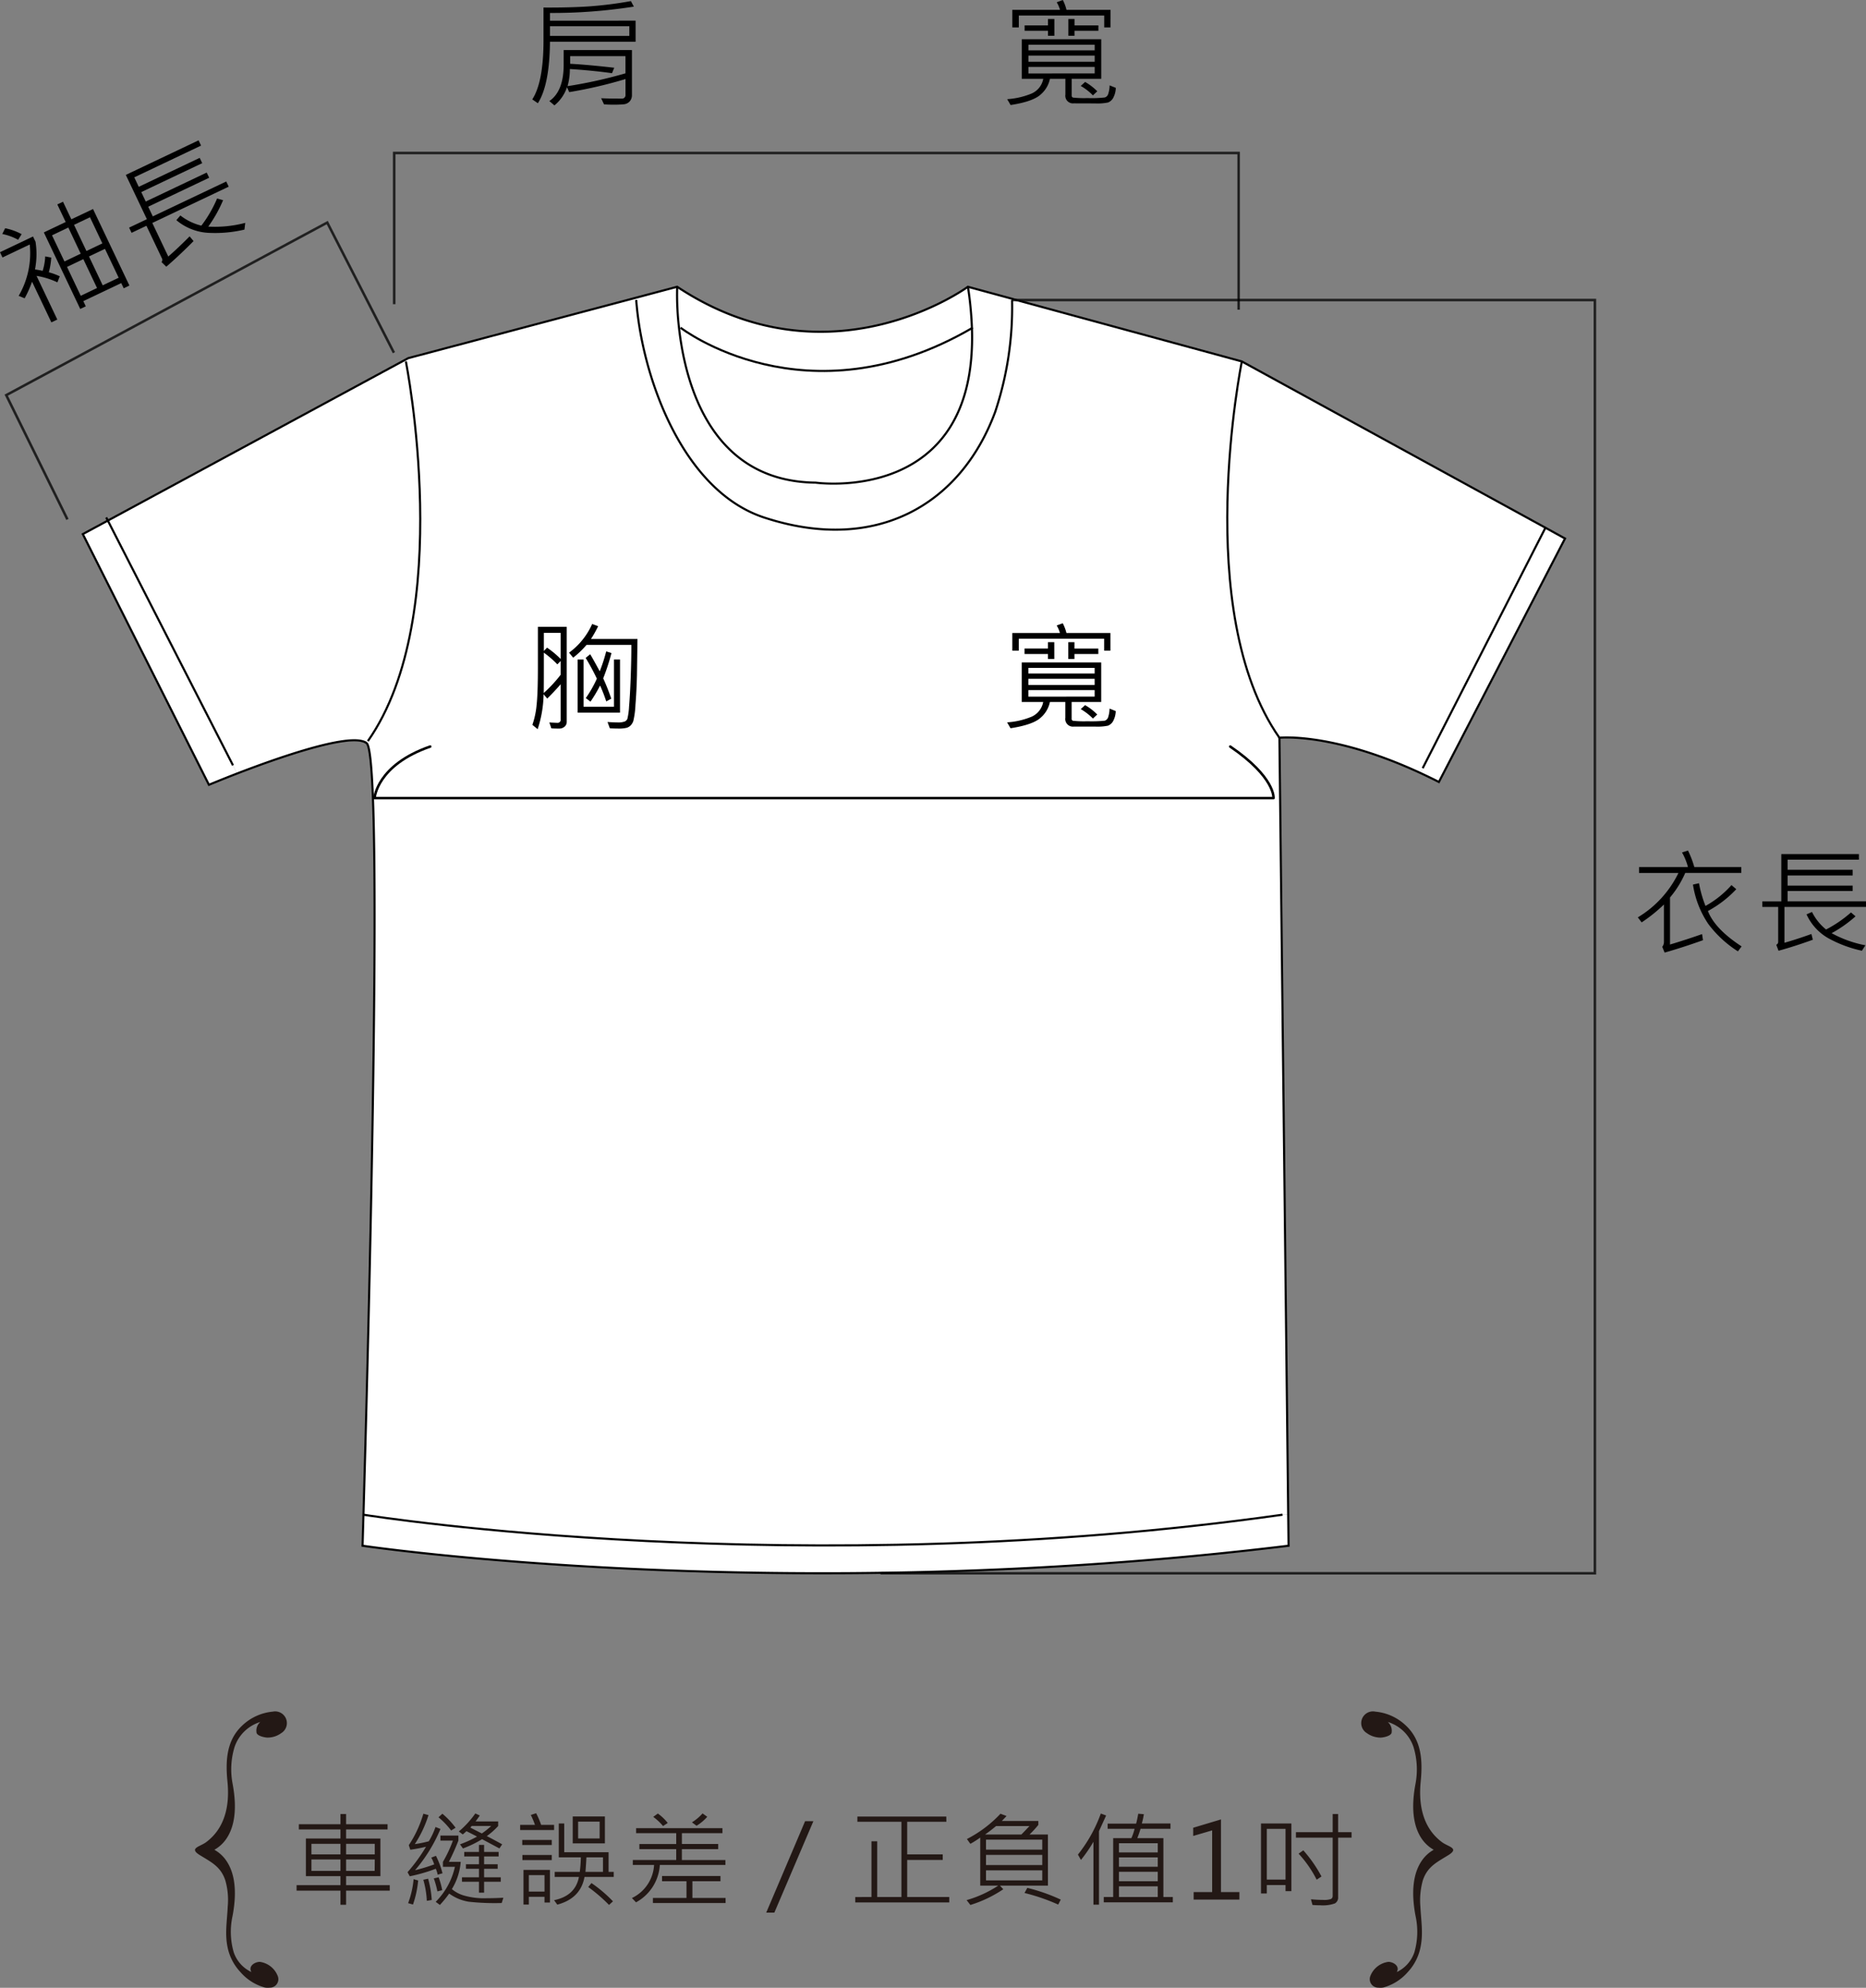<svg xmlns="http://www.w3.org/2000/svg" width="335.998" height="358" viewBox="0 0 335.998 358">
  <rect x="0" y="0" width="335.998" height="358" fill="#808080" stroke="none"/>
  <g id="size-img-1" transform="translate(-17.697 -31.564)">
    <g id="Group_402" data-name="Group 402" transform="translate(32.609 83.211)">
      <g id="Group_400" data-name="Group 400">
        <path id="Path_702" data-name="Path 702" d="M126.5,64.266l-22.711,43.846c-1.137-.581-2.243-1.112-3.315-1.61l.4-.871,22.1-43.3Z" transform="translate(140.386 -18.922)" fill="#fff"/>
        <path id="Path_703" data-name="Path 703" d="M146.506,82.585l-22.1,43.3-.4.871c-15.947-7.394-25.4-6.356-25.4-6.356C82.672,97.67,91.84,52.632,91.84,52.632Z" transform="translate(116.857 -39.182)" fill="#fff"/>
        <path id="Path_704" data-name="Path 704" d="M205.5,119.848l.062,5.6c-91.618,11.158-166.74,0-166.74,0s.065-2.015.164-5.587c1.965.318,78.567,12.3,165.5,0Z" transform="translate(11.544 101.292)" fill="#fff"/>
        <path id="Path_705" data-name="Path 705" d="M203.842,128.157l1.582,139.916-1.01.012c-86.937,12.3-163.539.318-165.5,0,.76-26.255,3.739-136.307.581-138.94a1.766,1.766,0,0,0-.63-.331l.85-.062c15.944-22.723,6.838-68.37,6.838-68.37l-.151-.278.581-.318L87.925,48.923l.1.392c1.017,13.778,8.3,34.335,23.029,39.174,20.035,6.585,35.361-2.215,41.59-18.975A59.442,59.442,0,0,0,155.7,49.328l.059-.2,41.315,11.26S187.908,105.422,203.842,128.157Z" transform="translate(11.622 -46.933)" fill="#fff"/>
        <path id="Path_706" data-name="Path 706" d="M115.283,55.738a62.269,62.269,0,0,0-.72-7.459l8.012,2.178v.012l-.059.2a59.442,59.442,0,0,1-3.056,20.186c-6.229,16.76-21.555,25.56-41.59,18.975C63.138,85,55.859,64.439,54.842,50.661l-.1-.392,7.474-1.99a50.66,50.66,0,0,0,.331,7.4c1.153,10.283,5.874,27.673,24.6,27.877C87.141,83.553,116.371,87.718,115.283,55.738Z" transform="translate(44.807 -48.279)" fill="#fff"/>
        <path id="Path_707" data-name="Path 707" d="M110,50.754c1.088,31.98-28.143,27.815-28.143,27.815-18.722-.2-23.443-17.594-24.6-27.877l.275-.028S80.1,68.143,110,50.754Z" transform="translate(50.086 -43.295)" fill="#fff"/>
        <path id="Path_708" data-name="Path 708" d="M109.524,48.279a62.271,62.271,0,0,1,.72,7.459c-29.9,17.39-52.463-.09-52.463-.09l-.275.028a50.66,50.66,0,0,1-.331-7.4C84.681,66.519,109.524,48.279,109.524,48.279Z" transform="translate(49.847 -48.279)" fill="#fff"/>
        <path id="Path_709" data-name="Path 709" d="M77.646,52.82s9.106,45.647-6.838,68.37l-.85.062c-3.646-1.19-15.755,3.105-22.723,5.787l-.723-1.48L23.981,81.482l53.514-28.94Z" transform="translate(-19.476 -39.37)" fill="#fff"/>
        <path id="Path_710" data-name="Path 710" d="M49.56,105.985l.723,1.48c-3,1.168-5.052,2.027-5.052,2.027L22.523,64.34l4.505-2.432Z" transform="translate(-22.523 -19.796)" fill="#fff"/>
      </g>
      <g id="Group_401" data-name="Group 401">
        <path id="Path_711" data-name="Path 711" d="M181.893,48.279s-24.843,18.24-52.349,0l-7.474,1.99L81.123,61.133l-.581.318L27.028,90.391l-4.505,2.432,22.708,45.153s2.052-.859,5.052-2.027c6.968-2.682,19.077-6.977,22.723-5.787a1.766,1.766,0,0,1,.63.331c3.158,2.633.179,112.685-.581,138.94-.1,3.572-.164,5.587-.164,5.587s75.121,11.158,166.74,0l-.062-5.6L237.987,129.5s9.449-1.038,25.4,6.356c1.072.5,2.178,1.029,3.315,1.61l22.711-43.846-3.522-1.94L231.22,61.729,189.905,50.47v-.012Z" transform="translate(-22.523 -48.279)" fill="none" stroke="#000" stroke-miterlimit="10" stroke-width="0.38"/>
        <path id="Path_712" data-name="Path 712" d="M57.175,48.279a50.66,50.66,0,0,0,.331,7.4c1.153,10.283,5.874,27.673,24.6,27.877,0,0,29.23,4.165,28.143-27.815a62.271,62.271,0,0,0-.72-7.459" transform="translate(49.847 -48.279)" fill="none" stroke="#000" stroke-miterlimit="10" stroke-width="0.38"/>
        <path id="Path_713" data-name="Path 713" d="M54.773,49.05c1.017,13.778,8.3,34.335,23.029,39.174,20.035,6.585,35.361-2.215,41.59-18.975a59.442,59.442,0,0,0,3.056-20.186" transform="translate(44.876 -46.668)" fill="none" stroke="#000" stroke-miterlimit="10" stroke-width="0.38"/>
        <path id="Path_714" data-name="Path 714" d="M57.355,50.664s22.559,17.479,52.463.09c.053-.025.1-.062.151-.09" transform="translate(50.272 -43.295)" fill="none" stroke="#000" stroke-miterlimit="10" stroke-width="0.38"/>
        <path id="Path_715" data-name="Path 715" d="M122.719,62.318l-.015.024-22.1,43.3" transform="translate(140.659 -18.938)" fill="none" stroke="#000" stroke-miterlimit="10" stroke-width="0.38"/>
        <path id="Path_716" data-name="Path 716" d="M23.887,61.724l.293.57L46.711,106.37" transform="translate(-19.673 -20.181)" fill="none" stroke="#000" stroke-miterlimit="10" stroke-width="0.38"/>
        <path id="Path_717" data-name="Path 717" d="M38.865,119.852H38.9c1.965.318,78.567,12.3,165.5,0" transform="translate(11.63 101.301)" fill="none" stroke="#000" stroke-miterlimit="10" stroke-width="0.38"/>
        <path id="Path_718" data-name="Path 718" d="M91.84,52.632s-9.168,45.038,6.767,67.774" transform="translate(116.857 -39.182)" fill="none" stroke="#000" stroke-miterlimit="10" stroke-width="0.38"/>
        <path id="Path_719" data-name="Path 719" d="M45.974,52.632S55.08,98.279,39.136,121" transform="translate(12.196 -39.182)" fill="none" stroke="#000" stroke-miterlimit="10" stroke-width="0.38"/>
      </g>
    </g>
    <g id="Group_404" data-name="Group 404" transform="translate(113.539 31.564)">
      <g id="Group_403" data-name="Group 403">
        <path id="Path_720" data-name="Path 720" d="M67.322,38.945H51.9q-.06,7.763-2.178,11.077l-1.007-.692q2.025-3.115,2.024-10.663v-5.88c3.306.019,6.075-.059,8.3-.213a70.028,70.028,0,0,0,7.434-.946l.535.992A94.621,94.621,0,0,1,51.9,33.766v1.387H67.322Zm-.661,9.644a1.655,1.655,0,0,1-.392,1.088,1.639,1.639,0,0,1-1.1.538c-.46.04-1.054.071-1.771.071-.535,0-1.125-.019-1.764-.062l-.519-1.106c.723.049,1.944.068,3.674.068A.621.621,0,0,0,65.5,48.5V45.668a80.329,80.329,0,0,1-10.132,2.354l-.4-.884a7.147,7.147,0,0,1-2.262,3.272l-.915-.779c1.721-1.183,2.58-3.362,2.58-6.551V40.443H66.661Zm-.467-10.694v-1.74H51.9v1.74Zm-.7,6.742V41.543H55.534v1.375c2.03.105,4.684.343,7.941.714l-.4.979q-3.5-.487-7.592-.751a11.369,11.369,0,0,1-.417,3.087A84.074,84.074,0,0,0,65.5,44.636Z" transform="translate(-48.715 -31.43)"/>
        <path id="Path_721" data-name="Path 721" d="M95.947,47.387a4.016,4.016,0,0,1-.507,1.876,1.842,1.842,0,0,1-.881.757,9.292,9.292,0,0,1-2.308.17L88.4,50.177A1.375,1.375,0,0,1,86.872,48.6V45.753H84.091a5.065,5.065,0,0,1-1.6,2.769c-.905.878-2.735,1.536-5.485,1.959l-.618-1.057a13.831,13.831,0,0,0,4.366-1,3.609,3.609,0,0,0,2.132-2.667H79.014V38.634H93.327v7.119H88v2.988a.369.369,0,0,0,.25.4,18.652,18.652,0,0,0,2.608.087,20.823,20.823,0,0,0,3.115-.111.924.924,0,0,0,.584-.559,5.133,5.133,0,0,0,.278-1.619ZM94.989,36.5H93.864V34.36H78.483V36.5H77.318V33.335H85.9a5.346,5.346,0,0,0-.59-1.36l1.1-.411a8.09,8.09,0,0,1,.658,1.771h7.922Zm-10.1,1.508H83.733v-.9H79.527v-.973h4.205V34.985h1.156Zm7.255,2.623V39.616H80.216v1.017Zm0,2.055V41.578H80.216v1.109Zm0,2.107V43.611H80.216v1.183Zm.667-7.685h-4.3v.9H87.406V34.985h1.106v1.153h4.3Zm-.2,10.895-.785.735a10.041,10.041,0,0,0-2.194-1.7l.794-.714A10.209,10.209,0,0,1,92.613,48.005Z" transform="translate(9.125 -31.564)"/>
      </g>
    </g>
    <g id="Group_406" data-name="Group 406" transform="translate(113.558 143.813)">
      <g id="Group_405" data-name="Group 405">
        <path id="Path_722" data-name="Path 722" d="M54.907,85.548a1.091,1.091,0,0,1-.4.89,1.425,1.425,0,0,1-.961.337c-.637,0-1.1-.019-1.406-.04l-.365-1.06c.837.043,1.316.065,1.424.065a.562.562,0,0,0,.621-.646V78.788c-.871,1-1.681,1.854-2.426,2.58l-.652-.779a21.1,21.1,0,0,1-1.069,6.291l-.952-.776a14.837,14.837,0,0,0,.76-3.572c.161-1.437.235-3.723.235-6.875V68.452h5.191Zm-1.088-8.476V74.6l-.6.609A17.765,17.765,0,0,0,50.785,73.1v2.472q0,3.638-.022,4.8A24.149,24.149,0,0,0,53.819,77.073Zm0-7.536H50.785V72.8l.584-.6a16.891,16.891,0,0,1,2.45,2.042Zm13.827,1.1-.093,6.529q-.074,2.934-.272,5.352a15.173,15.173,0,0,1-.386,2.9,2.176,2.176,0,0,1-.463.776,1.684,1.684,0,0,1-.711.436,5.829,5.829,0,0,1-1.582.142c-.433,0-.924-.019-1.468-.04l-.42-1.143c.661.046,1.242.077,1.737.077a3.494,3.494,0,0,0,1.387-.173,1.091,1.091,0,0,0,.442-.436,11.654,11.654,0,0,0,.312-2.249c.114-1.319.213-3.044.294-5.185s.12-4.11.12-5.917H58.467a15.976,15.976,0,0,1-2.4,2.3l-.742-.905a12.783,12.783,0,0,0,4.162-5.166l1.078.4a20.384,20.384,0,0,1-1.295,2.308ZM64.5,83.9H56.863V74.332h1.072v8.513h5.478V74.332H64.5ZM62.965,73.167a40.322,40.322,0,0,1-1.489,4.561,38.369,38.369,0,0,1,1.449,3.658l-.9.5a28.452,28.452,0,0,0-1.112-2.87,24.563,24.563,0,0,1-1.73,2.911l-.84-.649a21.043,21.043,0,0,0,1.99-3.495,40.943,40.943,0,0,0-2.018-3.736l.816-.661c.414.683.983,1.712,1.718,3.068a29,29,0,0,0,1.165-3.581Z" transform="translate(-48.721 -67.806)"/>
        <path id="Path_723" data-name="Path 723" d="M95.946,83.709a4.089,4.089,0,0,1-.507,1.872,1.924,1.924,0,0,1-.878.754,9.387,9.387,0,0,1-2.308.167L88.4,86.5a1.376,1.376,0,0,1-1.533-1.576V82.068H84.093a5.076,5.076,0,0,1-1.6,2.772Q81.132,86.161,77,86.8l-.618-1.06a13.884,13.884,0,0,0,4.369-1,3.615,3.615,0,0,0,2.132-2.67H79.013V74.949H93.329v7.119H88v2.988a.368.368,0,0,0,.25.4,18.953,18.953,0,0,0,2.608.083,23.338,23.338,0,0,0,3.115-.1.969.969,0,0,0,.584-.562,5.287,5.287,0,0,0,.275-1.619Zm-.961-10.892H93.86V70.673H78.485v2.144H77.323v-3.17h8.571a5.319,5.319,0,0,0-.584-1.356l1.094-.4a7.889,7.889,0,0,1,.664,1.755h7.916Zm-10.1,1.511H83.735v-.9H79.52v-.979h4.215V71.3h1.146Zm7.261,2.617V75.929H80.209v1.017Zm0,2.058V77.894H80.209V79Zm0,2.1V79.924H80.209v1.183Zm.664-7.675H88.512v.9H87.4V71.3h1.112v1.156h4.295Zm-.195,10.895-.782.729a10.445,10.445,0,0,0-2.194-1.7l.788-.711A9.716,9.716,0,0,1,92.612,84.327Z" transform="translate(9.098 -67.892)"/>
      </g>
    </g>
    <path id="Path_724" data-name="Path 724" d="M193.6,75.078c8.167,5.571,7.793,9.288,7.793,9.288H39.524s.374-5.945,10.024-9.288" transform="translate(45.616 90.939)" fill="none" stroke="#000" stroke-linecap="round" stroke-linejoin="round" stroke-width="0.455"/>
    <path id="Path_725" data-name="Path 725" d="M40.668,67.709V40.482H192.724V68.7" transform="translate(48.007 18.638)" fill="none" stroke="#000" stroke-miterlimit="10" stroke-width="0.455" opacity="0.75"/>
    <path id="Path_726" data-name="Path 726" d="M92.734,49.052H197.646V278.366H69.008" transform="translate(107.234 36.548)" fill="none" stroke="#000" stroke-miterlimit="10" stroke-width="0.455" opacity="0.75"/>
    <g id="Group_408" data-name="Group 408" transform="translate(312.608 184.742)">
      <g id="Group_407" data-name="Group 407">
        <path id="Path_727" data-name="Path 727" d="M131.77,85.173H121.681a17.993,17.993,0,0,1-2.744,4.425v8.472q2.929-.876,5.772-1.879l.167,1.1q-3.592,1.284-6.909,2.234l-.426-1.041a1.455,1.455,0,0,0,.306-.912V90.859a28.3,28.3,0,0,1-4.017,3.223l-.689-.905a18.972,18.972,0,0,0,7.317-8h-7.1v-1.06h8.812A10.933,10.933,0,0,0,121.1,81.49l1.069-.352a16.791,16.791,0,0,1,1.143,2.976h8.454Zm.059,13.234-.667.89a20.171,20.171,0,0,1-5.339-4.941,17.314,17.314,0,0,1-2.753-7.082l1.085-.244a21.651,21.651,0,0,0,1.171,4.091,17.832,17.832,0,0,0,4.681-3.757l.862.742a19.956,19.956,0,0,1-5.108,3.927Q127.016,95.273,131.829,98.407Z" transform="translate(-113.141 -81.138)"/>
        <path id="Path_728" data-name="Path 728" d="M139.063,90.863H124.38v6.452q2.114-.589,4.854-1.576l.26,1.032c-2.188.791-4.252,1.458-6.18,1.984l-.408-1.085a.538.538,0,0,0,.346-.485V90.863H120.4v-1h3.414V81.346H137.79v1.007H124.952v1.823h11.714V85.2H124.952v1.817h11.714V88H124.952v1.857h14.112Zm-.108,6.909-.627.983a22.064,22.064,0,0,1-6.053-2.259,9.424,9.424,0,0,1-3.921-4.295l.986-.429a9.509,9.509,0,0,0,2.534,3.158,22.17,22.17,0,0,0,4.487-3.074l.816.7a22.563,22.563,0,0,1-4.3,3.034A20.669,20.669,0,0,0,138.955,97.772Z" transform="translate(-97.977 -80.703)"/>
      </g>
    </g>
    <path id="Path_729" data-name="Path 729" d="M29.08,98,18.061,75.617l57.8-31.08L87.864,67.974" transform="translate(0.76 27.112)" fill="none" stroke="#000" stroke-miterlimit="10" stroke-width="0.455" opacity="0.75"/>
    <g id="Group_410" data-name="Group 410" transform="translate(17.697 56.839)">
      <g id="Group_409" data-name="Group 409">
        <path id="Path_730" data-name="Path 730" d="M26.926,53.377a13.385,13.385,0,0,1-.436,2.654,11.484,11.484,0,0,1,1.968.723l-.423,1.088a14.135,14.135,0,0,0-3.754-1.165l3.736,7.864-1.069.507-3.479-7.323a19.007,19.007,0,0,1-1.335,2.988l-1.075-.439a15.241,15.241,0,0,0,1.993-9.245l-4.907,2.336-.448-.949,5.945-2.83.454.949a14.338,14.338,0,0,1-.1,4.984c.531.071.992.158,1.384.25a10.153,10.153,0,0,0,.457-2.6ZM21.59,49.162l-.627,1.013a10.119,10.119,0,0,0-2.855-1.041l.519-1.035A10.579,10.579,0,0,1,21.59,49.162ZM41,58.419l-1.026.494-.445-.936L32.7,61.225l.445.933-1,.476L25.592,48.85l3.933-1.876-1.508-3.167,1.026-.485,1.5,3.167,3.906-1.851Zm-8.769-5.738L30,47.972l-2.935,1.4,2.24,4.709Zm2.938,6.183-2.466-5.2-2.935,1.4,2.469,5.2Zm.961-8.034L33.9,46.121l-2.874,1.363L33.261,52.2Zm2.938,6.183-2.469-5.2-2.877,1.366,2.469,5.2Z" transform="translate(-17.697 -32.266)"/>
        <path id="Path_731" data-name="Path 731" d="M43.556,48.09,29.8,54.625l2.874,6.047q1.71-1.483,3.844-3.634l.708.85q-2.554,2.582-4.907,4.616l-.871-.844a.541.541,0,0,0,.111-.6L28.74,55.132,26.067,56.4l-.445-.936,3.2-1.517L25.029,45.97l13.1-6.226.451.945L26.552,46.409l.806,1.706L38.331,42.9l.451.955L27.813,49.066l.806,1.7,10.972-5.216.448.93L29.061,51.7l.828,1.74,13.222-6.285Zm2.976,6.52-.145,1.211a23.041,23.041,0,0,1-6.68.572,9.774,9.774,0,0,1-5.58-2.274l.729-.844a9.869,9.869,0,0,0,3.779,1.832,22.91,22.91,0,0,0,2.83-4.885l1.078.3a24.058,24.058,0,0,1-2.667,4.758A21.43,21.43,0,0,0,46.532,54.609Z" transform="translate(-2.374 -39.744)"/>
      </g>
    </g>
    <g id="Group_414" data-name="Group 414" transform="translate(52.804 339.821)">
      <g id="Group_412" data-name="Group 412" transform="translate(18.295 18.304)">
        <g id="Group_411" data-name="Group 411">
          <path id="Path_732" data-name="Path 732" d="M51.761,151.094H43.894v2.546h-1.01v-2.546h-7.9v-.983h7.9v-1.625H36.658V141.71h6.226v-1.635H35.391v-.942h7.493V137.3h1.01v1.835h7.471v.942H43.894v1.635h6.18v6.776h-6.18v1.625h7.867Zm-8.877-6.529v-1.9H37.656v1.9Zm0,2.976v-2.058H37.656v2.058Zm6.177-2.976v-1.9H43.894v1.9Zm0,.918H43.894v2.058h5.148Z" transform="translate(-34.98 -137.153)" fill="#231815"/>
          <path id="Path_733" data-name="Path 733" d="M47.746,148.041l-.868.253a6.414,6.414,0,0,0-.337-1.066,30.534,30.534,0,0,1-4.69,1.356l-.4-.735a30.678,30.678,0,0,0,3.325-4.585c-.979.235-1.925.414-2.83.541l-.272-.825a20.521,20.521,0,0,0,2.62-5.661l.93.247a21.1,21.1,0,0,1-2.466,5.225,21.747,21.747,0,0,0,2.521-.513,13.282,13.282,0,0,0,1.205-2.571l.893.355a27.845,27.845,0,0,1-4.579,7.431,31.421,31.421,0,0,0,3.455-1.051,7.851,7.851,0,0,0-.525-1.22l.834-.324A15.993,15.993,0,0,1,47.746,148.041Zm-4.385,1.3a18.29,18.29,0,0,1-.933,4.335l-.874-.253a16.506,16.506,0,0,0,.986-4.317Zm2.444,3.513-.887.151a16.185,16.185,0,0,0-.63-3.791l.862-.192A17.939,17.939,0,0,1,45.806,152.858Zm1.888-1.767-.871.216a15.529,15.529,0,0,0-.646-2.336l.868-.2A14.217,14.217,0,0,1,47.694,151.09Zm11.012,1.356-.3.955a42.35,42.35,0,0,1-5.957-.235,8.11,8.11,0,0,1-3.5-1.468,19.085,19.085,0,0,1-1.678,2.052l-.751-.562a12.917,12.917,0,0,0,3.461-6.306h-2.16v-.893a23.4,23.4,0,0,0,1.8-3.831H47.372v-.9h3.235v.9a41.316,41.316,0,0,1-1.715,3.831h2.129a10.935,10.935,0,0,1-1.594,4.907,5.977,5.977,0,0,0,2.138,1.146,13.117,13.117,0,0,0,4.165.494C56.571,152.536,57.563,152.509,58.706,152.447ZM50.1,139.84l-.8.5a14.249,14.249,0,0,0-2.277-2.382l.7-.64A14.54,14.54,0,0,1,50.1,139.84Zm8.389,2.988-.5.742L54.868,141.9a19.108,19.108,0,0,1-3.442,1.672l-.531-.742a21.145,21.145,0,0,0,3.065-1.393c-.448-.247-1.081-.562-1.906-.979a6.631,6.631,0,0,1-.667.587l-.7-.531a17.17,17.17,0,0,0,2.969-3.247l.8.374c-.457.67-.723,1.026-.769,1.069h4.082v.816a12.918,12.918,0,0,1-2.049,1.82C56.571,141.777,57.489,142.278,58.493,142.828Zm-.256,6.742h-3v1.965h-.924V149.57H51.247v-.8h3.062v-1.533H51.964v-.816h2.345v-1.406H51.655V144.2h2.654v-1.261h.924V144.2h2.62v.816h-2.62v1.406h2.444v.816H55.233v1.533h3Zm-1.721-10.048H53c-.046.065-.127.161-.238.3l2.067,1.051A15.3,15.3,0,0,0,56.515,139.522Z" transform="translate(-21.467 -137.226)" fill="#231815"/>
          <path id="Path_734" data-name="Path 734" d="M54.126,140.282H48.008v-.93h2.673a14.794,14.794,0,0,0-.751-1.786l.958-.315a14.187,14.187,0,0,1,.9,2.1h2.336Zm-.42,2.7H48.391v-.918h5.315Zm0,2.716h-5.29v-.924h5.29Zm-.331,7.638H52.4v-1.032H49.575v1.4h-.964v-6.248h4.765Zm-.973-1.971V148.4H49.575v2.969Zm12.462-2.633H59.6c-.47,2.571-2.095,4.236-4.9,4.984l-.584-.8c2.54-.519,4.042-1.9,4.48-4.184h-4.36v-.918h4.514a25.3,25.3,0,0,0,.192-2.611H54.966V139.1h.983v5.179h7.984v3.541h.93Zm-1.594-6.047h-5.79v-4.851h5.79Zm-.945-.893v-3.028H58.449V141.8Zm.6,6.022v-2.611H59.944c-.049.964-.108,1.832-.176,2.611Zm1.8,5.305-.711.652a28.788,28.788,0,0,0-3.742-3.223l.578-.717A23.811,23.811,0,0,1,64.724,153.124Z" transform="translate(-7.753 -137.251)" fill="#231815"/>
          <path id="Path_735" data-name="Path 735" d="M71.356,146.545H59.549a8.219,8.219,0,0,1-4.289,6.73l-.738-.772a7.037,7.037,0,0,0,3.992-5.957H54.68v-.893H62.5V143.7H55.866v-.93H62.5v-1.953H55.279v-.9H70.821v.9h-7.3v1.953h6.538v.93H63.517v1.956h7.839Zm.034,6.856H58.3v-.918h6.047v-3.006h-4.4v-.939H70.469v.939H65.414v3.006H71.39ZM60.971,138.984l-.844.553a9.8,9.8,0,0,0-1.767-1.653l.831-.6A8.645,8.645,0,0,1,60.971,138.984Zm7.116-1.119a8.143,8.143,0,0,1-1.925,1.619l-.831-.615a8.443,8.443,0,0,0,1.906-1.607Z" transform="translate(5.861 -137.226)" fill="#231815"/>
          <path id="Path_736" data-name="Path 736" d="M70.84,137.716l-7.026,16.463H62.349l7-16.463Z" transform="translate(22.218 -136.279)" fill="#231815"/>
          <path id="Path_737" data-name="Path 737" d="M84.466,152.909H67.537v-.973H70.46V141.893h1.032v10.042h4.357V138.386H67.92v-.939H83.929l.015.939H76.89v5.868h6.4v1h-6.4v6.68h7.576Z" transform="translate(33.06 -136.841)" fill="#231815"/>
          <path id="Path_738" data-name="Path 738" d="M88.667,150.231h-8.63l.587.652a22.409,22.409,0,0,1-5.92,2.83l-.677-.874a20.854,20.854,0,0,0,5.692-2.608H76.48v-8.655A17.131,17.131,0,0,1,74.7,142.7l-.621-.865a22.014,22.014,0,0,0,6.044-4.554l1.094.411-.856.9h6.581v.7a18.865,18.865,0,0,1-1.588,1.733h3.309ZM85.342,139.5H79.329c-.692.581-1.353,1.088-1.978,1.523h6.535C84.162,140.751,84.644,140.244,85.342,139.5Zm2.308,4.249v-1.8H77.515v1.8Zm0,2.778v-1.835H77.515v1.835Zm0,2.762v-1.811H77.515v1.811Zm3.325,3.461-.457.893a35.161,35.161,0,0,0-6.069-2.089l.507-.918A31.7,31.7,0,0,1,90.975,152.749Z" transform="translate(46.624 -137.188)" fill="#231815"/>
          <path id="Path_739" data-name="Path 739" d="M85.591,137.624l-1.285,2.818v13.24h-1V142.352a25.546,25.546,0,0,1-2.253,3.275l-.541-.964a26,26,0,0,0,4.122-7.394ZM97.6,153.262H85.161v-.955h1.7V141.7h3.278a9.56,9.56,0,0,0,.578-1.684H85.863v-.93h5.129c.139-.507.263-1.106.377-1.78l1.013.083a12.446,12.446,0,0,1-.365,1.672h5.16v.955H91.789c-.145.488-.334,1.044-.581,1.684H95.9v10.608h1.7Zm-2.713-8.985v-1.662H87.9v1.662Zm0,2.583v-1.69H87.9v1.69Zm0,2.6v-1.7H87.9v1.7Zm0,2.843v-1.925H87.9v1.925Z" transform="translate(60.181 -137.213)" fill="#231815"/>
          <path id="Path_740" data-name="Path 740" d="M95.546,152.055H87.314V150.7h3.328V139.584l-3.411,1v-1.474l5-1.5V150.7h3.319Z" transform="translate(74.219 -136.494)" fill="#231815"/>
          <path id="Path_741" data-name="Path 741" d="M96.654,151.19H95.6v-1.1H92.229v1.514H91.182V139h5.472Zm-1.054-2.08v-9.137H92.229v9.137Zm11.887-7.552h-2.419v10.688a1.209,1.209,0,0,1-.581,1.153,6.452,6.452,0,0,1-2.654.334c-.46,0-.927-.019-1.381-.056l-.275-1.02c.785.071,1.511.108,2.154.108a3.751,3.751,0,0,0,1.455-.164.6.6,0,0,0,.3-.553v-10.49H97.476v-.989h6.612V137.3h.979v3.272h2.419Zm-5.413,6.989-.868.578a20.568,20.568,0,0,0-3.254-4.687l.85-.6A24.146,24.146,0,0,1,102.074,148.548Z" transform="translate(82.476 -137.153)" fill="#231815"/>
        </g>
      </g>
      <g id="Group_413" data-name="Group 413">
        <path id="Path_742" data-name="Path 742" d="M41.6,181.015a2.92,2.92,0,0,0,.912.034,1.524,1.524,0,0,0,1.437-2.129,4.041,4.041,0,0,0-3.223-2.518c-.946.019-2.12.8-1.5,1.835a6.074,6.074,0,0,1-3.192-3.572,13.268,13.268,0,0,1-.2-6.566c.81-4.32.423-7.663-1.146-9.934a6.255,6.255,0,0,0-2.135-1.95,6.42,6.42,0,0,0,2.135-1.95c1.57-2.28,1.956-5.624,1.146-9.943a13.787,13.787,0,0,1,.337-6.56,7.078,7.078,0,0,1,4.653-4.564,2.051,2.051,0,0,0-.692,1.817c-.022.7,1.514.989,1.968.995a4.154,4.154,0,0,0,2.49-.8,2.112,2.112,0,0,0-1.52-3.875,9.2,9.2,0,0,0-5.441,2.45c-2.932,2.7-3.087,6.458-2.719,10.169.42,4.2-.4,8.324-3.831,10.883-1.143.856-3.2,1.069-1.122,2.355,2.039,1.254,3.742,2.045,4.564,4.527a12.717,12.717,0,0,1,.436,4.718c-.1,2.444-.544,4.8-.04,7.271a9.186,9.186,0,0,0,2.321,4.527A8.97,8.97,0,0,0,41.6,181.015Z" transform="translate(-29.059 -131.327)" fill="#231815"/>
        <path id="Path_743" data-name="Path 743" d="M101.024,181.015a2.878,2.878,0,0,1-.905.034,1.53,1.53,0,0,1-1.446-2.129,4.036,4.036,0,0,1,3.244-2.518c.93.019,2.107.8,1.5,1.835a6.083,6.083,0,0,0,3.173-3.572,13.34,13.34,0,0,0,.2-6.566c-.816-4.32-.423-7.663,1.143-9.934a6.311,6.311,0,0,1,2.135-1.95,6.479,6.479,0,0,1-2.135-1.95c-1.567-2.28-1.959-5.624-1.143-9.943a13.867,13.867,0,0,0-.343-6.56A7.046,7.046,0,0,0,101.8,133.2a2.072,2.072,0,0,1,.7,1.817c.025.7-1.514.989-1.962.995a4.227,4.227,0,0,1-2.506-.8,2.114,2.114,0,0,1,1.536-3.875A9.148,9.148,0,0,1,105,133.79c2.932,2.7,3.09,6.458,2.722,10.169-.411,4.2.392,8.324,3.835,10.883,1.14.856,3.21,1.069,1.122,2.355-2.033,1.254-3.748,2.045-4.57,4.527a13.33,13.33,0,0,0-.442,4.718c.121,2.444.541,4.8.034,7.271a9.177,9.177,0,0,1-2.3,4.527A8.978,8.978,0,0,1,101.024,181.015Z" transform="translate(112.984 -131.327)" fill="#231815"/>
      </g>
    </g>
  </g>
</svg>
